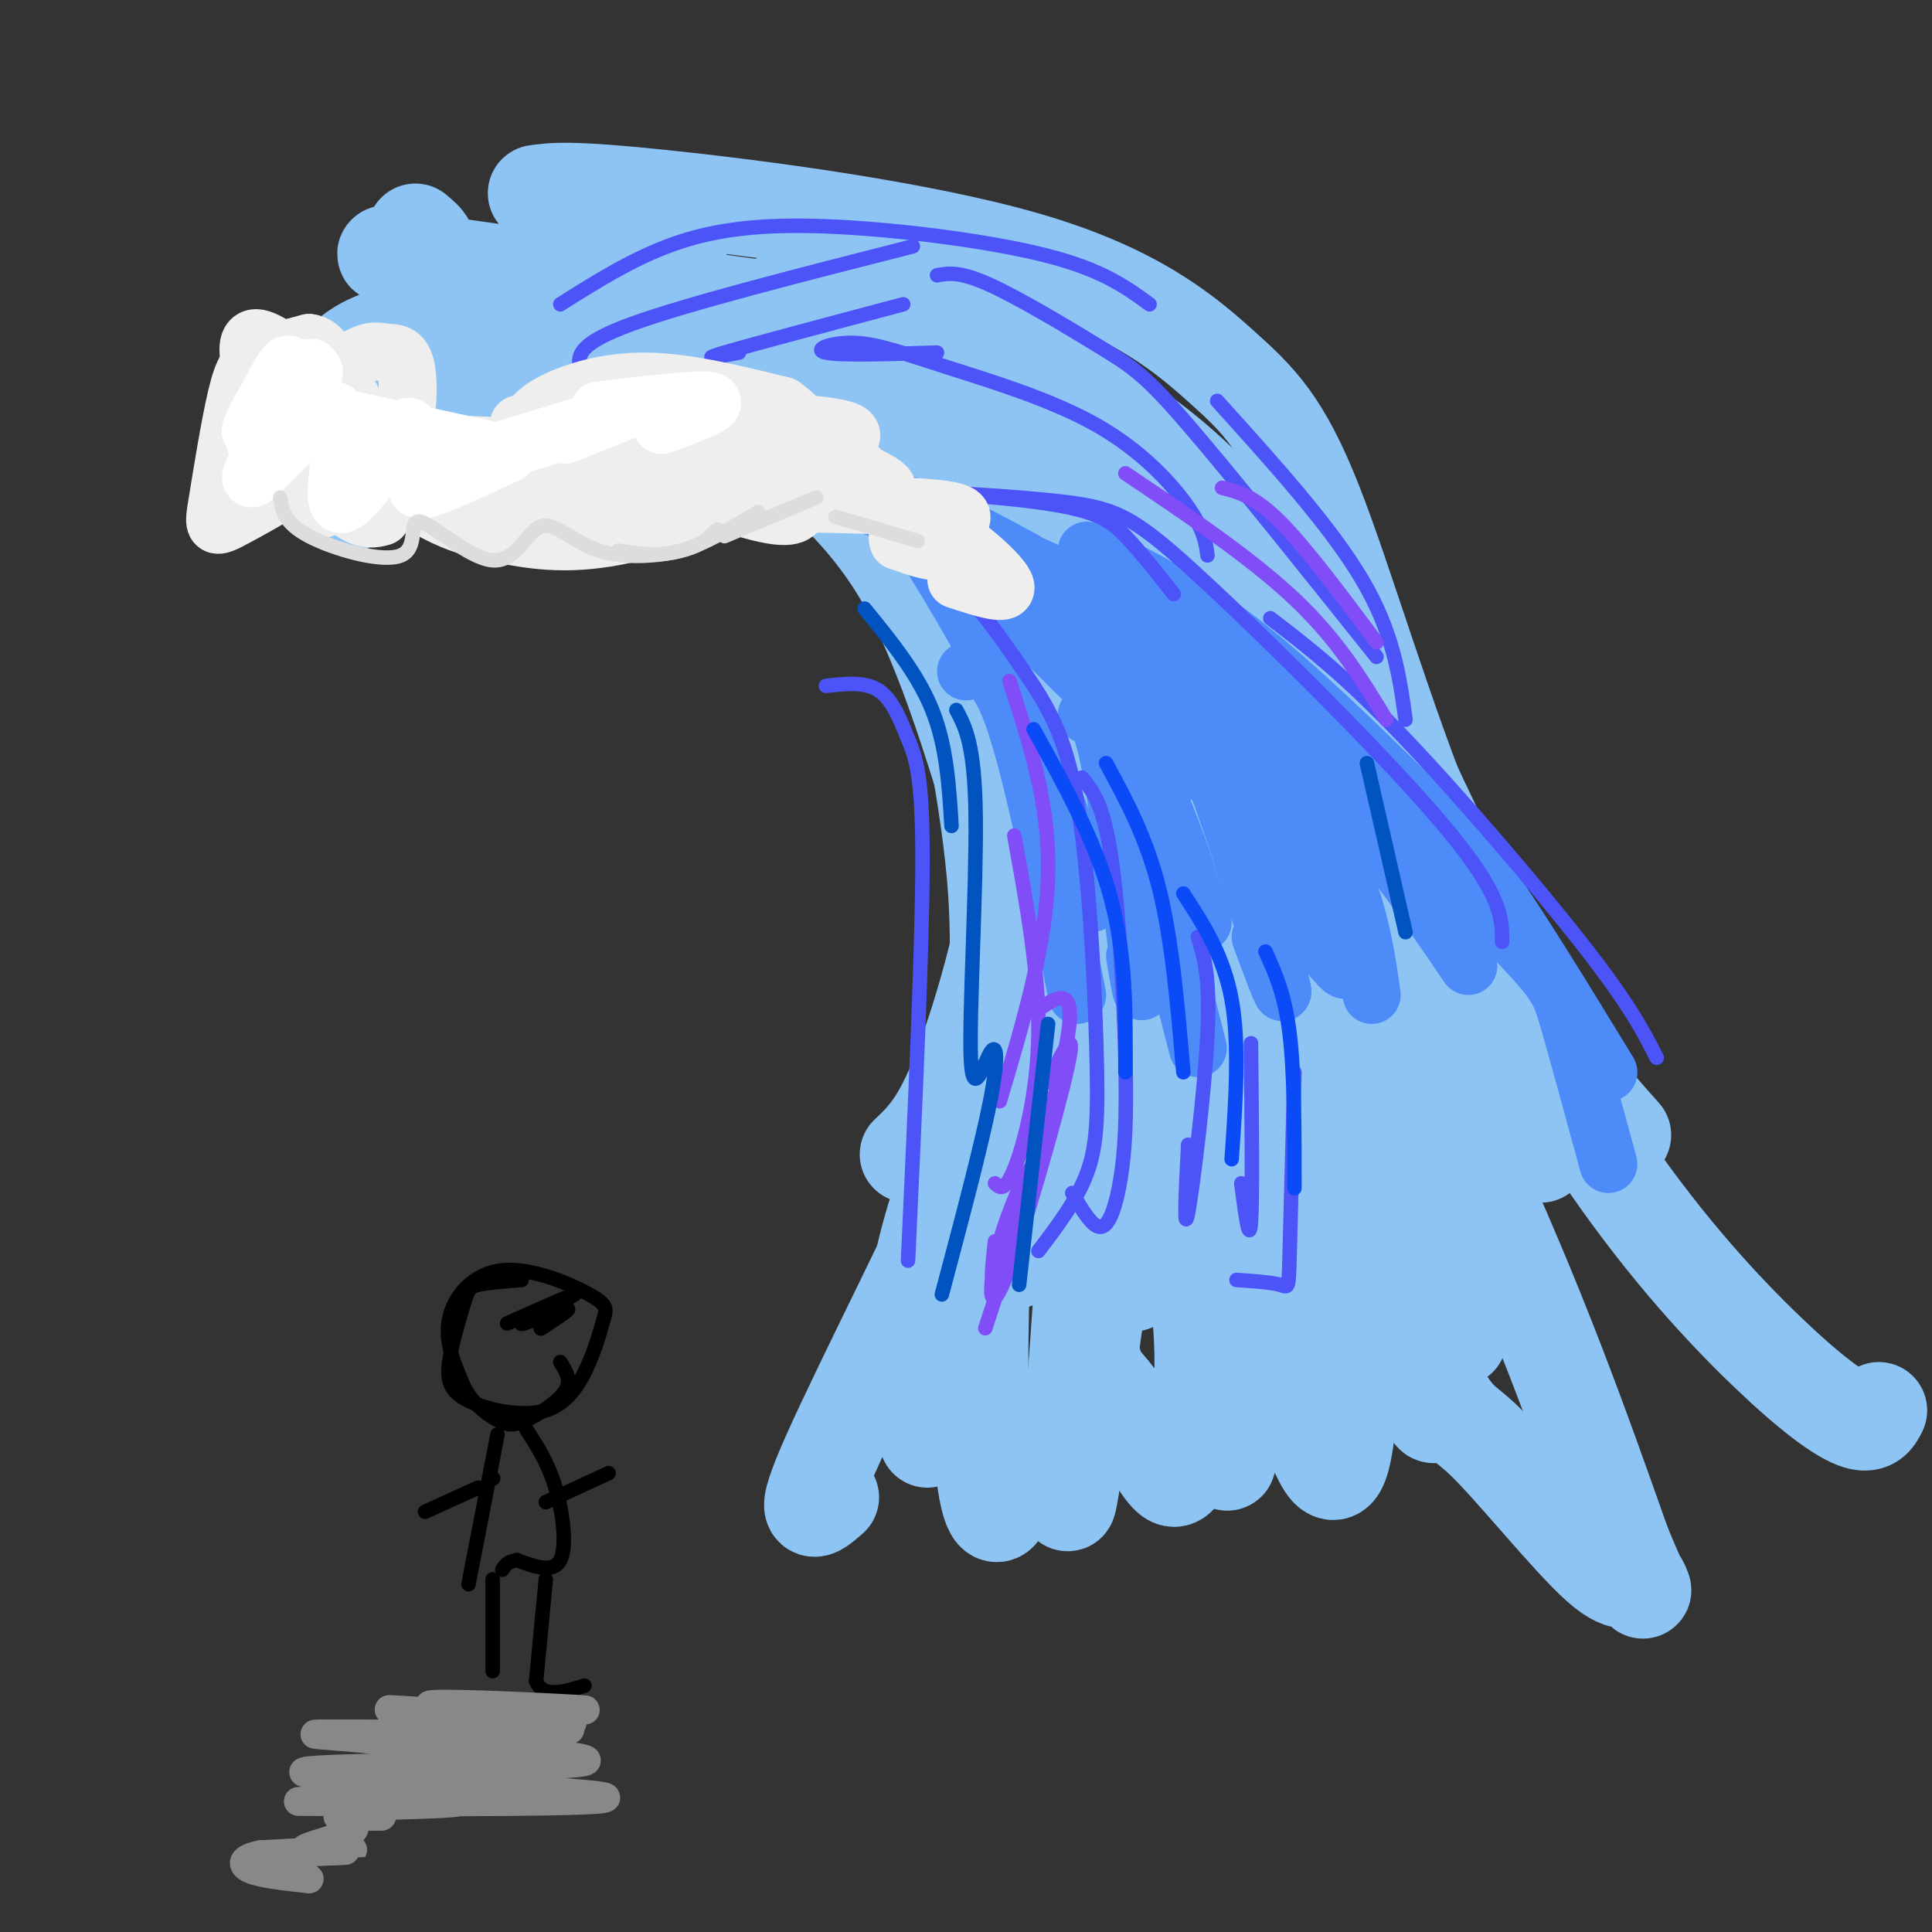 <svg viewBox='0 0 400 400' version='1.1' xmlns='http://www.w3.org/2000/svg' xmlns:xlink='http://www.w3.org/1999/xlink'><rect x="0" y="0" width="400" height="400" fill="#333333" stroke="none"/><g fill='none' stroke='#8DC4F4' stroke-width='20' stroke-linecap='round' stroke-linejoin='round'><path d='M389,292c-0.830,1.653 -1.660,3.306 -5,2c-3.340,-1.306 -9.189,-5.571 -18,-14c-8.811,-8.429 -20.584,-21.021 -33,-39c-12.416,-17.979 -25.475,-41.344 -36,-67c-10.525,-25.656 -18.516,-53.604 -25,-70c-6.484,-16.396 -11.460,-21.240 -19,-28c-7.540,-6.760 -17.646,-15.435 -40,-22c-22.354,-6.565 -56.958,-11.018 -76,-13c-19.042,-1.982 -22.521,-1.491 -26,-1'/><path d='M307,200c-12.277,-26.237 -24.555,-52.475 -36,-71c-11.445,-18.525 -22.058,-29.339 -32,-37c-9.942,-7.661 -19.214,-12.169 -22,-15c-2.786,-2.831 0.913,-3.986 -24,-8c-24.913,-4.014 -78.438,-10.888 -100,-14c-21.562,-3.112 -11.161,-2.460 -7,-3c4.161,-0.540 2.080,-2.270 0,-4'/><path d='M185,64c-22.956,-0.400 -45.911,-0.800 -64,0c-18.089,0.800 -31.311,2.800 -39,5c-7.689,2.200 -9.844,4.600 -12,7'/><path d='M141,56c-3.600,-0.133 -7.200,-0.267 -13,1c-5.800,1.267 -13.800,3.933 -26,11c-12.200,7.067 -28.600,18.533 -45,30'/><path d='M130,61c-8.556,3.067 -17.111,6.133 -28,14c-10.889,7.867 -24.111,20.533 -29,26c-4.889,5.467 -1.444,3.733 2,2'/><path d='M157,66c8.978,-5.111 17.956,-10.222 5,-4c-12.956,6.222 -47.844,23.778 -61,30c-13.156,6.222 -4.578,1.111 4,-4'/><path d='M183,56c-12.871,3.691 -25.742,7.381 -43,16c-17.258,8.619 -38.904,22.166 -27,17c11.904,-5.166 57.359,-29.045 63,-27c5.641,2.045 -28.531,30.013 -36,37c-7.469,6.987 11.766,-7.006 31,-21'/><path d='M207,63c-15.167,9.750 -30.333,19.500 -34,22c-3.667,2.500 4.167,-2.250 12,-7'/><path d='M203,76c-6.429,2.690 -12.857,5.381 -23,7c-10.143,1.619 -24.000,2.167 -30,3c-6.000,0.833 -4.143,1.952 -3,4c1.143,2.048 1.571,5.024 2,8'/><path d='M206,88c-2.910,0.986 -5.821,1.973 -1,3c4.821,1.027 17.372,2.095 37,12c19.628,9.905 46.331,28.649 30,23c-16.331,-5.649 -75.697,-35.689 -99,-47c-23.303,-11.311 -10.543,-3.891 -10,0c0.543,3.891 -11.131,4.255 -7,6c4.131,1.745 24.065,4.873 44,8'/><path d='M200,93c15.154,3.641 31.038,8.744 43,15c11.962,6.256 20.000,13.667 25,17c5.000,3.333 6.962,2.590 14,16c7.038,13.410 19.154,40.974 29,59c9.846,18.026 17.423,26.513 25,35'/><path d='M248,133c0.000,0.000 1.000,-12.000 1,-12'/><path d='M240,119c15.917,17.500 31.833,35.000 45,55c13.167,20.000 23.583,42.500 34,65'/><path d='M166,95c8.064,7.445 16.128,14.890 23,28c6.872,13.110 12.553,31.885 16,43c3.447,11.115 4.659,14.569 3,24c-1.659,9.431 -6.188,24.837 -10,34c-3.812,9.163 -6.906,12.081 -10,15'/><path d='M194,114c5.190,24.389 10.380,48.778 12,67c1.620,18.222 -0.329,30.276 0,36c0.329,5.724 2.935,5.118 -4,21c-6.935,15.882 -23.410,48.252 -30,63c-6.590,14.748 -3.295,11.874 0,9'/><path d='M199,236c-3.917,10.833 -7.833,21.667 -9,32c-1.167,10.333 0.417,20.167 2,30'/><path d='M205,212c-1.222,31.000 -2.444,62.000 -2,80c0.444,18.000 2.556,23.000 4,21c1.444,-2.000 2.222,-11.000 3,-20'/><path d='M210,261c4.567,-19.643 9.134,-39.286 12,-43c2.866,-3.714 4.033,8.501 3,32c-1.033,23.499 -4.264,58.283 -4,61c0.264,2.717 4.023,-26.632 6,-40c1.977,-13.368 2.174,-10.756 0,-29c-2.174,-18.244 -6.717,-57.344 -7,-84c-0.283,-26.656 3.693,-40.869 2,-53c-1.693,-12.131 -9.055,-22.180 -8,-15c1.055,7.180 10.528,31.590 20,56'/><path d='M234,146c7.402,19.248 15.906,39.366 19,72c3.094,32.634 0.776,77.782 1,84c0.224,6.218 2.989,-26.495 5,-49c2.011,-22.505 3.269,-34.801 -3,-56c-6.269,-21.199 -20.065,-51.301 -18,-48c2.065,3.301 19.993,40.006 28,58c8.007,17.994 6.095,17.277 7,23c0.905,5.723 4.628,17.887 6,34c1.372,16.113 0.392,36.175 -2,40c-2.392,3.825 -6.196,-8.588 -10,-21'/><path d='M267,283c-3.157,-7.120 -6.051,-14.420 -8,-25c-1.949,-10.580 -2.954,-24.440 -2,-36c0.954,-11.560 3.867,-20.819 7,-26c3.133,-5.181 6.486,-6.283 8,-9c1.514,-2.717 1.189,-7.049 7,18c5.811,25.049 17.759,79.477 18,87c0.241,7.523 -11.224,-31.860 -22,-68c-10.776,-36.140 -20.863,-69.038 -15,-65c5.863,4.038 27.675,45.011 43,78c15.325,32.989 24.162,57.995 33,83'/><path d='M336,320c5.906,14.189 4.172,8.160 3,7c-1.172,-1.160 -1.783,2.549 -8,-3c-6.217,-5.549 -18.039,-20.355 -24,-26c-5.961,-5.645 -6.059,-2.127 -18,-29c-11.941,-26.873 -35.725,-84.136 -54,-124c-18.275,-39.864 -31.043,-62.327 -33,-56c-1.957,6.327 6.895,41.446 16,72c9.105,30.554 18.463,56.543 24,77c5.537,20.457 7.253,35.381 7,46c-0.253,10.619 -2.477,16.934 -4,20c-1.523,3.066 -2.346,2.884 -5,-1c-2.654,-3.884 -7.137,-11.469 -10,-15c-2.863,-3.531 -4.104,-3.009 -6,-22c-1.896,-18.991 -4.448,-57.496 -7,-96'/><path d='M217,170c-2.060,-24.524 -3.708,-37.833 0,-15c3.708,22.833 12.774,81.810 16,102c3.226,20.190 0.613,1.595 -2,-17'/><path d='M188,86c0.000,0.000 103.000,176.000 103,176'/><path d='M236,125c15.867,26.578 31.733,53.156 40,68c8.267,14.844 8.933,17.956 12,30c3.067,12.044 8.533,33.022 14,54'/></g>
<g fill='none' stroke='#4D8BF9' stroke-width='12' stroke-linecap='round' stroke-linejoin='round'><path d='M167,104c5.750,-1.000 11.500,-2.000 19,0c7.500,2.000 16.750,7.000 26,12'/><path d='M178,104c16.889,5.600 33.778,11.200 46,18c12.222,6.800 19.778,14.800 27,23c7.222,8.200 14.111,16.600 21,25'/><path d='M225,126c15.917,9.333 31.833,18.667 45,31c13.167,12.333 23.583,27.667 34,43'/><path d='M225,114c10.071,4.893 20.143,9.786 32,19c11.857,9.214 25.500,22.750 34,31c8.500,8.250 11.857,11.214 18,20c6.143,8.786 15.071,23.393 24,38'/><path d='M290,170c10.689,10.911 21.378,21.822 27,28c5.622,6.178 6.178,7.622 8,14c1.822,6.378 4.911,17.689 8,29'/><path d='M246,144c-4.405,-4.833 -8.810,-9.667 -4,-5c4.810,4.667 18.833,18.833 27,29c8.167,10.167 10.476,16.333 12,22c1.524,5.667 2.262,10.833 3,16'/><path d='M242,143c14.417,22.167 28.833,44.333 34,53c5.167,8.667 1.083,3.833 -3,-1'/><path d='M240,157c-1.498,-3.108 -2.995,-6.217 -2,-7c0.995,-0.783 4.483,0.759 7,2c2.517,1.241 4.062,2.180 8,13c3.938,10.820 10.268,31.520 12,38c1.732,6.480 -1.134,-1.260 -4,-9'/><path d='M204,117c10.750,11.333 21.500,22.667 29,35c7.500,12.333 11.750,25.667 16,39'/><path d='M198,109c-2.250,-0.167 -4.500,-0.333 3,8c7.500,8.333 24.750,25.167 42,42'/><path d='M228,133c10.417,10.833 20.833,21.667 24,26c3.167,4.333 -0.917,2.167 -5,0'/><path d='M189,109c-2.778,-4.267 -5.556,-8.533 -2,-3c3.556,5.533 13.444,20.867 21,36c7.556,15.133 12.778,30.067 18,45'/><path d='M200,139c3.083,-0.583 6.167,-1.167 10,10c3.833,11.167 8.417,34.083 13,57'/><path d='M225,148c1.422,-0.089 2.844,-0.178 5,11c2.156,11.178 5.044,33.622 6,42c0.956,8.378 -0.022,2.689 -1,-3'/><path d='M237,174c0.000,0.000 11.000,43.000 11,43'/></g>
<g fill='none' stroke='#4C53F7' stroke-width='3' stroke-linecap='round' stroke-linejoin='round'><path d='M238,63c-4.845,-3.536 -9.690,-7.071 -21,-10c-11.310,-2.929 -29.083,-5.250 -43,-6c-13.917,-0.750 -23.976,0.071 -33,3c-9.024,2.929 -17.012,7.964 -25,13'/><path d='M189,51c-23.250,5.917 -46.500,11.833 -58,16c-11.500,4.167 -11.250,6.583 -11,9'/><path d='M187,63c-15.667,4.167 -31.333,8.333 -37,10c-5.667,1.667 -1.333,0.833 3,0'/><path d='M194,73c-10.037,0.313 -20.074,0.626 -23,0c-2.926,-0.626 1.257,-2.190 6,-2c4.743,0.190 10.044,2.133 19,5c8.956,2.867 21.565,6.656 31,12c9.435,5.344 15.696,12.241 19,17c3.304,4.759 3.652,7.379 4,10'/><path d='M194,57c2.351,-0.435 4.702,-0.869 11,2c6.298,2.869 16.542,9.042 23,13c6.458,3.958 9.131,5.702 18,16c8.869,10.298 23.935,29.149 39,48'/><path d='M252,83c11.750,13.000 23.500,26.000 30,37c6.500,11.000 7.750,20.000 9,29'/><path d='M160,100c21.444,1.178 42.889,2.356 55,4c12.111,1.644 14.889,3.756 18,7c3.111,3.244 6.556,7.622 10,12'/><path d='M176,101c17.268,0.833 34.536,1.667 45,3c10.464,1.333 14.125,3.167 28,16c13.875,12.833 37.964,36.667 50,51c12.036,14.333 12.018,19.167 12,24'/><path d='M263,128c7.511,5.756 15.022,11.511 27,24c11.978,12.489 28.422,31.711 38,44c9.578,12.289 12.289,17.644 15,23'/><path d='M184,114c4.097,0.838 8.194,1.676 13,6c4.806,4.324 10.321,12.134 15,19c4.679,6.866 8.522,12.789 11,27c2.478,14.211 3.590,36.711 4,51c0.410,14.289 0.117,20.368 -2,26c-2.117,5.632 -6.059,10.816 -10,16'/><path d='M224,161c2.188,2.673 4.376,5.346 6,16c1.624,10.654 2.683,29.289 3,42c0.317,12.711 -0.107,19.499 -1,25c-0.893,5.501 -2.255,9.715 -4,10c-1.745,0.285 -3.872,-3.357 -6,-7'/><path d='M248,194c1.289,4.022 2.578,8.044 2,20c-0.578,11.956 -3.022,31.844 -4,37c-0.978,5.156 -0.489,-4.422 0,-14'/><path d='M259,216c0.167,16.083 0.333,32.167 0,37c-0.333,4.833 -1.167,-1.583 -2,-8'/><path d='M268,222c-0.400,15.356 -0.800,30.711 -1,38c-0.200,7.289 -0.200,6.511 -2,6c-1.800,-0.511 -5.400,-0.756 -9,-1'/><path d='M171,142c4.077,-0.458 8.155,-0.917 11,1c2.845,1.917 4.458,6.208 6,10c1.542,3.792 3.012,7.083 3,25c-0.012,17.917 -1.506,50.458 -3,83'/></g>
<g fill='none' stroke='#EEEEEE' stroke-width='12' stroke-linecap='round' stroke-linejoin='round'><path d='M79,107c-1.587,0.425 -3.174,0.850 -6,-1c-2.826,-1.850 -6.890,-5.975 -9,-10c-2.110,-4.025 -2.266,-7.950 0,-12c2.266,-4.050 6.955,-8.226 10,-10c3.045,-1.774 4.447,-1.148 6,-1c1.553,0.148 3.257,-0.184 4,3c0.743,3.184 0.526,9.884 -1,14c-1.526,4.116 -4.359,5.648 -7,8c-2.641,2.352 -5.090,5.523 -8,6c-2.910,0.477 -6.282,-1.742 -8,-4c-1.718,-2.258 -1.781,-4.556 0,-8c1.781,-3.444 5.406,-8.036 8,-10c2.594,-1.964 4.157,-1.302 5,1c0.843,2.302 0.965,6.244 -4,11c-4.965,4.756 -15.018,10.327 -20,13c-4.982,2.673 -4.892,2.448 -4,-3c0.892,-5.448 2.586,-16.121 4,-22c1.414,-5.879 2.547,-6.966 5,-8c2.453,-1.034 6.227,-2.017 10,-3'/><path d='M64,71c2.649,0.370 4.271,2.796 5,10c0.729,7.204 0.564,19.186 -1,23c-1.564,3.814 -4.529,-0.540 -9,-10c-4.471,-9.460 -10.449,-24.026 -6,-24c4.449,0.026 19.324,14.643 30,23c10.676,8.357 17.152,10.454 22,11c4.848,0.546 8.067,-0.459 7,-5c-1.067,-4.541 -6.420,-12.619 -4,-11c2.420,1.619 12.613,12.936 16,18c3.387,5.064 -0.032,3.875 -3,3c-2.968,-0.875 -5.484,-1.438 -8,-2'/><path d='M113,107c-2.948,-1.358 -6.317,-3.753 -8,-5c-1.683,-1.247 -1.680,-1.344 0,-4c1.680,-2.656 5.039,-7.869 18,-10c12.961,-2.131 35.526,-1.179 46,0c10.474,1.179 8.856,2.584 0,7c-8.856,4.416 -24.950,11.841 -37,15c-12.050,3.159 -20.055,2.052 -26,1c-5.945,-1.052 -9.831,-2.048 -14,-4c-4.169,-1.952 -8.621,-4.858 -10,-7c-1.379,-2.142 0.314,-3.519 1,-5c0.686,-1.481 0.365,-3.067 10,-3c9.635,0.067 29.226,1.788 38,3c8.774,1.212 6.730,1.914 6,3c-0.730,1.086 -0.148,2.554 0,4c0.148,1.446 -0.139,2.870 -6,3c-5.861,0.130 -17.297,-1.034 -22,-4c-4.703,-2.966 -2.673,-7.733 -1,-11c1.673,-3.267 2.989,-5.033 7,-7c4.011,-1.967 10.717,-4.133 19,-4c8.283,0.133 18.141,2.567 28,5'/><path d='M162,84c6.666,4.445 9.331,13.057 9,17c-0.331,3.943 -3.659,3.217 -5,4c-1.341,0.783 -0.694,3.075 -9,1c-8.306,-2.075 -25.563,-8.518 -23,-11c2.563,-2.482 24.947,-1.004 35,0c10.053,1.004 7.776,1.533 10,3c2.224,1.467 8.949,3.874 1,5c-7.949,1.126 -30.572,0.973 -29,1c1.572,0.027 27.339,0.234 39,1c11.661,0.766 9.216,2.091 8,4c-1.216,1.909 -1.205,4.403 -3,5c-1.795,0.597 -5.398,-0.701 -9,-2'/><path d='M186,112c-0.821,-1.714 1.625,-5.000 7,-3c5.375,2.000 13.679,9.286 15,12c1.321,2.714 -4.339,0.857 -10,-1'/></g>
<g fill='none' stroke='#FFFFFF' stroke-width='12' stroke-linecap='round' stroke-linejoin='round'><path d='M53,92c6.540,-9.438 13.081,-18.876 11,-15c-2.081,3.876 -12.783,21.065 -12,22c0.783,0.935 13.049,-14.385 17,-14c3.951,0.385 -0.415,16.474 1,19c1.415,2.526 8.612,-8.512 12,-13c3.388,-4.488 2.968,-2.425 3,0c0.032,2.425 0.516,5.213 1,8'/><path d='M86,99c0.111,2.000 -0.111,3.000 3,2c3.111,-1.000 9.556,-4.000 16,-7'/><path d='M98,95c0.000,0.000 23.000,-7.000 23,-7'/><path d='M117,90c0.000,0.000 15.000,-6.000 15,-6'/><path d='M105,94c0.000,0.000 -32.000,-7.000 -32,-7'/><path d='M59,84c0.893,-5.101 1.786,-10.202 0,-8c-1.786,2.202 -6.250,11.708 -7,13c-0.750,1.292 2.214,-5.631 5,-9c2.786,-3.369 5.393,-3.185 8,-3'/><path d='M124,85c10.417,-1.250 20.833,-2.500 23,-2c2.167,0.500 -3.917,2.750 -10,5'/></g>
<g fill='none' stroke='#DDDDDD' stroke-width='3' stroke-linecap='round' stroke-linejoin='round'><path d='M58,103c0.401,2.633 0.802,5.265 6,8c5.198,2.735 15.195,5.571 19,4c3.805,-1.571 1.420,-7.550 4,-7c2.580,0.550 10.125,7.628 15,8c4.875,0.372 7.080,-5.962 10,-7c2.920,-1.038 6.555,3.221 12,5c5.445,1.779 12.698,1.080 17,0c4.302,-1.080 5.651,-2.540 7,-4'/><path d='M148,110c1.167,-0.667 0.583,-0.333 0,0'/><path d='M128,114c4.083,0.667 8.167,1.333 13,0c4.833,-1.333 10.417,-4.667 16,-8'/><path d='M150,111c0.000,0.000 19.000,-8.000 19,-8'/><path d='M173,107c0.000,0.000 17.000,5.000 17,5'/></g>
<g fill='none' stroke='#000000' stroke-width='3' stroke-linecap='round' stroke-linejoin='round'><path d='M108,265c-3.558,0.278 -7.115,0.555 -9,1c-1.885,0.445 -2.097,1.056 -3,4c-0.903,2.944 -2.498,8.219 -3,12c-0.502,3.781 0.090,6.066 4,8c3.910,1.934 11.139,3.515 16,2c4.861,-1.515 7.355,-6.127 9,-10c1.645,-3.873 2.441,-7.007 3,-9c0.559,-1.993 0.882,-2.843 -3,-5c-3.882,-2.157 -11.968,-5.619 -18,-5c-6.032,0.619 -10.009,5.320 -11,10c-0.991,4.680 1.005,9.340 3,14'/><path d='M96,287c1.817,3.675 4.858,5.861 7,7c2.142,1.139 3.384,1.230 6,0c2.616,-1.230 6.604,-3.780 8,-6c1.396,-2.220 0.198,-4.110 -1,-6'/><path d='M102,306c0.000,0.000 0.100,0.100 0.1,0.1'/><path d='M103,297c0.000,0.000 -6.000,31.000 -6,31'/><path d='M109,296c2.222,3.400 4.444,6.800 6,12c1.556,5.200 2.444,12.200 1,15c-1.444,2.800 -5.222,1.400 -9,0'/><path d='M107,323c-2.000,0.333 -2.500,1.167 -3,2'/><path d='M113,327c0.000,0.000 -2.000,21.000 -2,21'/><path d='M111,348c1.333,3.667 5.667,2.333 10,1'/><path d='M102,327c0.000,0.000 0.000,19.000 0,19'/><path d='M113,311c0.000,0.000 13.000,-6.000 13,-6'/><path d='M99,308c0.000,0.000 -11.000,5.000 -11,5'/></g>
<g fill='none' stroke='#888888' stroke-width='6' stroke-linecap='round' stroke-linejoin='round'><path d='M101,354c-7.769,-0.601 -15.537,-1.203 -8,-1c7.537,0.203 30.381,1.209 28,1c-2.381,-0.209 -29.987,-1.633 -32,-1c-2.013,0.633 21.568,3.324 26,5c4.432,1.676 -10.284,2.338 -25,3'/><path d='M90,361c0.792,1.285 15.271,2.998 15,4c-0.271,1.002 -15.294,1.293 -22,2c-6.706,0.707 -5.097,1.829 0,3c5.097,1.171 13.680,2.392 12,3c-1.680,0.608 -13.623,0.602 -18,1c-4.377,0.398 -1.189,1.199 2,2'/><path d='M79,376c-2.132,0.193 -8.464,-0.324 -9,0c-0.536,0.324 4.722,1.489 3,3c-1.722,1.511 -10.425,3.368 -10,4c0.425,0.632 9.979,0.038 10,0c0.021,-0.038 -9.489,0.481 -19,1'/><path d='M54,384c-3.933,0.733 -4.267,2.067 -2,3c2.267,0.933 7.133,1.467 12,2'/><path d='M76,373c-11.158,-0.030 -22.316,-0.061 -6,0c16.316,0.061 60.105,0.212 55,-1c-5.105,-1.212 -59.105,-3.788 -62,-5c-2.895,-1.212 45.316,-1.061 56,-2c10.684,-0.939 -16.158,-2.970 -43,-5'/><path d='M76,360c-10.794,-1.013 -16.280,-1.045 -3,-1c13.280,0.045 45.326,0.167 45,-1c-0.326,-1.167 -33.026,-3.622 -37,-4c-3.974,-0.378 20.776,1.321 31,2c10.224,0.679 5.921,0.337 4,1c-1.921,0.663 -1.461,2.332 -1,4'/></g>
<g fill='none' stroke='#000000' stroke-width='3' stroke-linecap='round' stroke-linejoin='round'><path d='M105,274c7.458,-3.327 14.917,-6.655 14,-6c-0.917,0.655 -10.208,5.292 -11,6c-0.792,0.708 6.917,-2.512 9,-3c2.083,-0.488 -1.458,1.756 -5,4'/><path d='M112,275c-0.333,0.333 1.333,-0.833 3,-2'/></g>
<g fill='none' stroke='#804DF6' stroke-width='3' stroke-linecap='round' stroke-linejoin='round'><path d='M209,141c4.167,12.750 8.333,25.500 8,40c-0.333,14.500 -5.167,30.750 -10,47'/><path d='M210,173c2.578,14.267 5.156,28.533 5,41c-0.156,12.467 -3.044,23.133 -5,28c-1.956,4.867 -2.978,3.933 -4,3'/><path d='M215,209c3.933,-2.667 7.867,-5.333 6,6c-1.867,11.333 -9.533,36.667 -13,46c-3.467,9.333 -2.733,2.667 -2,-4'/><path d='M217,224c3.061,-6.321 6.121,-12.641 4,-3c-2.121,9.641 -9.424,35.244 -13,44c-3.576,8.756 -3.424,0.665 -1,-8c2.424,-8.665 7.121,-17.904 7,-15c-0.121,2.904 -5.061,17.952 -10,33'/><path d='M253,101c3.333,0.833 6.667,1.667 12,7c5.333,5.333 12.667,15.167 20,25'/><path d='M233,98c13.000,8.750 26.000,17.500 35,26c9.000,8.500 14.000,16.750 19,25'/></g>
<g fill='none' stroke='#0B4BF7' stroke-width='3' stroke-linecap='round' stroke-linejoin='round'><path d='M214,151c6.417,11.583 12.833,23.167 16,35c3.167,11.833 3.083,23.917 3,36'/><path d='M229,158c4.167,7.667 8.333,15.333 11,26c2.667,10.667 3.833,24.333 5,38'/><path d='M245,185c4.167,6.417 8.333,12.833 10,22c1.667,9.167 0.833,21.083 0,33'/><path d='M262,197c2.000,4.417 4.000,8.833 5,17c1.000,8.167 1.000,20.083 1,32'/></g>
<g fill='none' stroke='#0153C0' stroke-width='3' stroke-linecap='round' stroke-linejoin='round'><path d='M179,126c5.500,6.750 11.000,13.500 14,21c3.000,7.500 3.500,15.750 4,24'/><path d='M198,147c1.909,3.590 3.818,7.180 4,22c0.182,14.820 -1.364,40.869 -1,50c0.364,9.131 2.636,1.343 4,-1c1.364,-2.343 1.818,0.759 0,10c-1.818,9.241 -5.909,24.620 -10,40'/><path d='M217,212c0.000,0.000 -6.000,54.000 -6,54'/><path d='M283,158c0.000,0.000 8.000,35.000 8,35'/></g>
</svg>